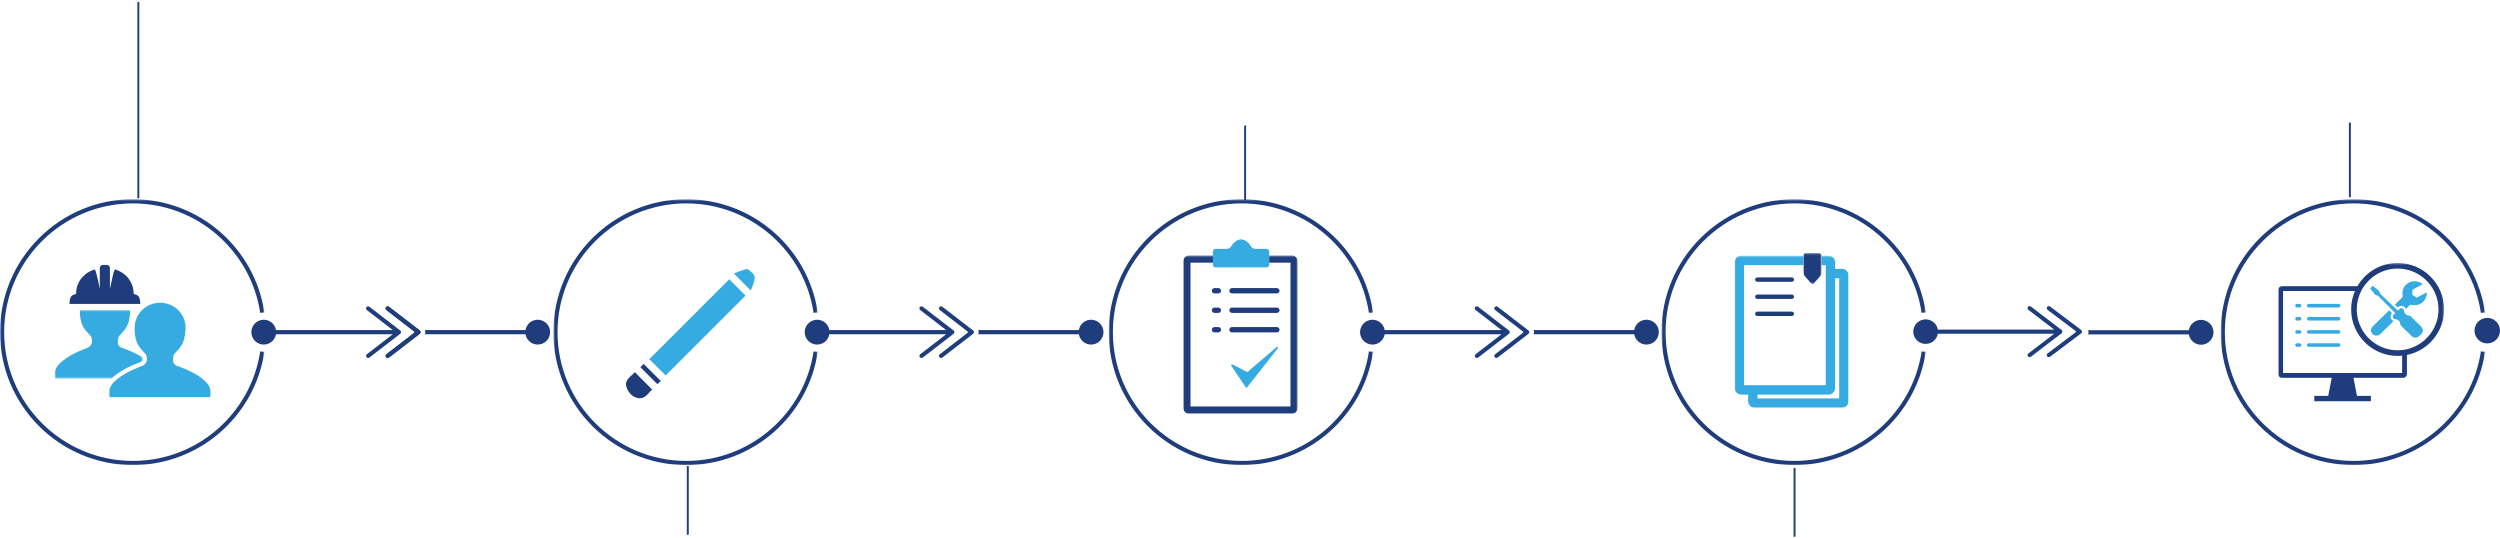 <?xml version="1.0" encoding="UTF-8"?>
<svg width="1274px" height="274px" viewBox="0 0 1274 274" version="1.1" xmlns="http://www.w3.org/2000/svg" xmlns:xlink="http://www.w3.org/1999/xlink">
    <!-- Generator: Sketch 51.2 (57519) - http://www.bohemiancoding.com/sketch -->
    <title>infographic</title>
    <desc>Created with Sketch.</desc>
    <defs>
        <polygon id="path-1" points="0 0.62 44.73 0.62 44.73 35.59 0 35.59"></polygon>
        <polygon id="path-3" points="0 0.664 135.48 0.664 135.48 135.404 0 135.404"></polygon>
        <polygon id="path-5" points="0 0.664 135.48 0.664 135.48 135.404 0 135.404"></polygon>
        <polygon id="path-7" points="0 0.664 135.48 0.664 135.48 135.404 0 135.404"></polygon>
        <polygon id="path-9" points="0 0.664 135.48 0.664 135.48 135.404 0 135.404"></polygon>
        <polygon id="path-11" points="0 0.664 135.48 0.664 135.48 135.404 0 135.404"></polygon>
        <polygon id="path-13" points="0 0.42 84.52 0.42 84.52 71 0 71"></polygon>
        <polygon id="path-15" points="0.963 0.045 11.766 0.045 11.766 11.065 0.963 11.065"></polygon>
        <polygon id="path-17" points="0 0.5 58.03 0.5 58.03 78 0 78"></polygon>
        <polygon id="path-19" points="0.01 0.2 9.28 0.2 9.28 15.862 0.01 15.862"></polygon>
        <polygon id="path-21" points="0 0.34 58.31 0.34 58.31 81 0 81"></polygon>
    </defs>
    <g id="Page-1" stroke="none" stroke-width="1" fill="none" fill-rule="evenodd">
        <g id="Support-" transform="translate(-91, -1662)">
            <g id="infographic" transform="translate(90, 1663)">
                <g id="Group" transform="translate(0, 100)">
                    <g id="Page-1" transform="translate(29, 34)">
                        <path d="M78.677,62.08 C78.077,60.86 77.197,59.86 76.217,58.95 C74.587,57.45 72.737,56.26 70.807,55.19 C67.977,53.64 65.007,52.41 61.957,51.37 C61.697,51.28 61.447,51.13 61.237,50.96 C60.437,50.31 60.177,49.41 60.147,48.42 C60.117,47.56 60.317,46.74 60.527,45.91 C60.607,45.62 60.767,45.43 60.957,45.22 C61.587,44.56 62.217,43.9 62.817,43.22 C64.257,41.59 65.317,39.76 65.857,37.65 C66.217,36.28 66.387,34.89 66.457,33.49 C66.527,32.97 66.557,32.45 66.557,31.91 C66.557,24.94 60.757,19.28 53.597,19.28 C46.447,19.28 40.647,24.94 40.647,31.91 L40.647,31.94 L40.587,31.94 C40.577,32.02 40.577,32.06 40.577,32.11 C40.577,33.58 40.667,35.03 40.917,36.48 C41.307,38.69 42.117,40.73 43.547,42.47 C44.407,43.52 45.367,44.48 46.277,45.49 C46.357,45.58 46.447,45.68 46.487,45.8 C46.777,46.58 46.927,47.38 46.887,48.22 C46.877,48.39 46.857,48.56 46.827,48.72 C46.577,49.91 45.717,50.96 44.597,51.41 C43.087,52.01 41.567,52.59 40.087,53.26 C37.247,54.54 34.517,56.02 32.067,57.93 C31.947,58.02 31.827,58.11 31.707,58.21 C30.547,59.15 29.477,60.18 28.677,61.46 C28.147,62.31 27.767,63.22 27.747,64.24 C27.737,64.99 27.747,65.74 27.757,66.48 C27.757,66.78 27.807,67.06 27.867,67.34 L79.097,67.34 C79.127,67.17 79.177,67 79.197,66.82 C79.257,66.05 79.217,65.27 79.237,64.49 C79.247,63.64 79.037,62.84 78.677,62.08" id="Fill-1" fill="#35ABE1"></path>
                        <g id="Group-5" transform="translate(0, 22.34)">
                            <mask id="mask-2" fill="white">
                                <use xlink:href="#path-1"></use>
                            </mask>
                            <g id="Clip-4"></g>
                            <path d="M30.348,34.19 C32.767,32.23 35.578,30.57 39.197,28.94 C40.538,28.34 41.907,27.8 43.237,27.28 L43.797,27.06 C44.297,26.86 44.697,26.3 44.727,25.78 C44.737,25.47 44.718,25.16 44.638,24.83 C43.968,24.39 43.267,23.98 42.557,23.59 C39.758,22.05 36.828,20.84 33.807,19.81 C33.557,19.73 33.307,19.58 33.097,19.41 C32.307,18.77 32.047,17.88 32.017,16.9 C31.988,16.05 32.188,15.24 32.398,14.42 C32.468,14.13 32.627,13.94 32.818,13.74 C33.438,13.08 34.068,12.43 34.657,11.76 C36.078,10.15 37.127,8.34 37.667,6.25 C37.697,6.12 37.737,5.98 37.767,5.85 C38.127,4.31 38.267,2.73 38.288,1.15 L38.288,0.62 L12.688,0.62 C12.688,0.69 12.678,0.74 12.678,0.78 C12.678,2.23 12.768,3.67 13.018,5.1 C13.398,7.28 14.197,9.3 15.617,11.02 C16.468,12.05 17.407,13.01 18.308,14 C18.398,14.1 18.477,14.2 18.527,14.31 C18.808,15.08 18.957,15.87 18.918,16.7 C18.848,18.07 17.918,19.35 16.648,19.85 C15.158,20.44 13.658,21.02 12.197,21.68 C9.258,23 6.438,24.54 3.917,26.58 C2.768,27.5 1.718,28.52 0.927,29.78 C0.398,30.62 0.018,31.52 0.007,32.54 C-0.003,33.27 -0.003,34.01 0.007,34.75 C0.018,35.04 0.058,35.32 0.117,35.59 L28.767,35.59 C29.238,35.13 29.758,34.66 30.348,34.19" id="Fill-3" fill="#35ABE1" mask="url(#mask-2)"></path>
                        </g>
                        <path d="M28.017,1.79 C28.017,1.67 28.017,1.55 28.008,1.43 C27.948,0.66 27.267,0.02 26.488,0.01 C25.788,0 25.087,0.01 24.398,0 C23.938,0 23.578,0.2 23.277,0.52 C22.957,0.87 22.848,1.29 22.848,1.76 C22.858,5.07 22.848,8.37 22.848,11.68 L22.848,12.04 C22.808,11.95 22.788,11.92 22.788,11.89 C22.558,10.76 22.367,9.61 22.108,8.48 C21.727,6.83 21.308,5.19 20.878,3.56 C20.788,3.2 20.598,2.86 20.438,2.52 C20.358,2.34 20.227,2.3 20.017,2.37 C18.288,2.93 16.718,3.77 15.328,4.94 C13.648,6.34 12.398,8.05 11.607,10.09 C11.078,11.44 10.807,12.84 10.807,14.3 C10.807,14.59 10.697,14.81 10.398,14.91 C10.197,14.98 9.998,15.05 9.797,15.1 C8.818,15.35 8.178,15.96 7.838,16.9 C7.497,17.83 7.407,18.81 7.407,19.79 C7.407,19.83 7.428,19.86 7.438,19.89 L43.477,19.89 C43.447,18.73 43.398,17.59 42.888,16.53 C42.557,15.83 42.028,15.37 41.278,15.15 C41.057,15.09 40.837,15.03 40.627,14.96 C40.188,14.83 40.078,14.68 40.078,14.24 C40.057,12.58 39.727,10.99 39.028,9.5 C37.358,5.89 34.547,3.58 30.808,2.35 C30.648,2.3 30.547,2.34 30.468,2.47 C30.407,2.55 30.348,2.64 30.317,2.73 C30.098,3.37 29.817,3.99 29.668,4.64 C29.157,6.87 28.688,9.11 28.198,11.34 C28.148,11.56 28.108,11.78 28.058,12 C28.047,11.99 28.038,11.99 28.017,11.99 L28.017,11.73 L28.017,1.79 Z" id="Fill-6" fill="#1F3D7C"></path>
                    </g>
                    <g id="Page-1" transform="translate(141, 68) rotate(-90) translate(-141, -68) translate(73, -73)">
                        <g id="Group-3" transform="translate(0, 0.336)">
                            <mask id="mask-4" fill="white">
                                <use xlink:href="#path-3"></use>
                            </mask>
                            <g id="Clip-2"></g>
                            <path d="M57.77,135.404 C57.76,135.304 57.76,135.194 57.76,135.084 C57.76,134.464 57.82,133.854 57.93,133.274 C26.39,128.534 2.12,101.254 2.12,68.404 C2.12,32.224 31.56,2.784 67.74,2.784 C103.92,2.784 133.35,32.224 133.35,68.404 C133.35,101.254 109.09,128.534 77.55,133.274 C77.66,133.854 77.72,134.464 77.72,135.084 C77.72,135.194 77.72,135.304 77.71,135.404 C110.35,130.574 135.48,102.364 135.48,68.404 C135.48,31.054 105.09,0.664 67.74,0.664 C30.38,0.664 0,31.054 0,68.404 C0,102.364 25.12,130.574 57.77,135.404" id="Fill-1" fill="#1F3D7C" mask="url(#mask-4)"></path>
                        </g>
                        <path d="M78.99,197.906 L69.561,210.156 L68.8,211.136 L67.981,212.196 C67.9,212.216 67.82,212.226 67.74,212.226 C67.65,212.226 67.561,212.216 67.481,212.196 L66.671,211.146 L65.91,210.166 L56.48,197.916 C56.12,197.446 55.461,197.366 54.99,197.726 C54.531,198.076 54.441,198.746 54.8,199.216 L66.57,214.506 L66.671,214.626 L66.891,214.916 C67.091,215.176 67.4,215.326 67.731,215.326 C68.061,215.326 68.38,215.176 68.581,214.916 L68.8,214.626 L68.9,214.506 L80.68,199.206 C81.031,198.746 80.951,198.076 80.481,197.716 C80.02,197.356 79.35,197.446 78.99,197.906" id="Fill-4" fill="#1F3D7C"></path>
                        <path d="M78.99,197.906 L69.561,210.156 L68.8,211.136 L67.981,212.196 C67.9,212.216 67.82,212.226 67.74,212.226 C67.65,212.226 67.561,212.216 67.481,212.196 L66.671,211.146 L65.91,210.166 L56.48,197.916 C56.12,197.446 55.461,197.366 54.99,197.726 C54.531,198.076 54.441,198.746 54.8,199.216 L66.57,214.506 L66.671,214.626 L66.891,214.916 C67.091,215.176 67.4,215.326 67.731,215.326 C68.061,215.326 68.38,215.176 68.581,214.916 L68.8,214.626 L68.9,214.506 L80.68,199.206 C81.031,198.746 80.951,198.076 80.481,197.716 C80.02,197.356 79.35,197.446 78.99,197.906" id="Fill-4" fill="#1F3D7C"></path>
                        <path d="M68.8,268.796 L68.8,265.096 L68.8,217.426 C68.501,217.646 68.141,217.766 67.74,217.766 C67.341,217.766 66.971,217.636 66.671,217.426 L66.671,265.096 L66.671,268.796 C63.931,269.246 61.791,271.476 61.461,274.246 C61.431,274.496 61.41,274.756 61.41,275.016 C61.41,275.476 61.461,275.926 61.56,276.366 C62.17,279.206 64.701,281.336 67.74,281.336 C70.77,281.336 73.3,279.206 73.91,276.366 C74.01,275.926 74.061,275.476 74.061,275.016 C74.061,274.756 74.04,274.496 74.01,274.246 C73.68,271.476 71.54,269.246 68.8,268.796" id="Fill-6" fill="#1F3D7C"></path>
                        <path d="M66.13,203.966 L66.671,204.666 L66.891,204.956 C66.91,204.986 66.93,205.006 66.96,205.026 C67.15,205.246 67.43,205.366 67.731,205.366 C68.031,205.366 68.32,205.246 68.52,205.016 C68.54,205.006 68.561,204.976 68.581,204.956 L68.8,204.666 L69.35,203.956 L80.68,189.246 C81.031,188.786 80.951,188.116 80.481,187.756 C80.02,187.396 79.35,187.486 78.99,187.946 L68.8,201.176 L68.8,145.336 L68.8,141.636 C71.54,141.186 73.68,138.966 74.01,136.186 C74.04,135.936 74.061,135.676 74.061,135.416 C74.061,134.946 74.01,134.496 73.91,134.056 C73.29,131.216 70.76,129.086 67.74,129.086 C64.71,129.086 62.181,131.216 61.56,134.056 C61.461,134.496 61.41,134.946 61.41,135.416 C61.41,135.676 61.431,135.936 61.461,136.186 C61.791,138.966 63.931,141.186 66.671,141.636 L66.671,145.336 L66.671,201.186 L56.48,187.956 C56.12,187.486 55.461,187.406 54.99,187.766 C54.531,188.116 54.441,188.786 54.8,189.256 L66.13,203.966 Z" id="Fill-8" fill="#1F3D7C"></path>
                    </g>
                </g>
                <g id="Group-Copy-2" transform="translate(565, 100)">
                    <g id="Page-1" transform="translate(141, 68) rotate(-90) translate(-141, -68) translate(73, -73)">
                        <g id="Group-3" transform="translate(0, 0.336)">
                            <mask id="mask-6" fill="white">
                                <use xlink:href="#path-5"></use>
                            </mask>
                            <g id="Clip-2"></g>
                            <path d="M57.77,135.404 C57.76,135.304 57.76,135.194 57.76,135.084 C57.76,134.464 57.82,133.854 57.93,133.274 C26.39,128.534 2.12,101.254 2.12,68.404 C2.12,32.224 31.56,2.784 67.74,2.784 C103.92,2.784 133.35,32.224 133.35,68.404 C133.35,101.254 109.09,128.534 77.55,133.274 C77.66,133.854 77.72,134.464 77.72,135.084 C77.72,135.194 77.72,135.304 77.71,135.404 C110.35,130.574 135.48,102.364 135.48,68.404 C135.48,31.054 105.09,0.664 67.74,0.664 C30.38,0.664 0,31.054 0,68.404 C0,102.364 25.12,130.574 57.77,135.404" id="Fill-1" fill="#1F3D7C" mask="url(#mask-6)"></path>
                        </g>
                        <path d="M78.99,197.906 L69.561,210.156 L68.8,211.136 L67.981,212.196 C67.9,212.216 67.82,212.226 67.74,212.226 C67.65,212.226 67.561,212.216 67.481,212.196 L66.671,211.146 L65.91,210.166 L56.48,197.916 C56.12,197.446 55.461,197.366 54.99,197.726 C54.531,198.076 54.441,198.746 54.8,199.216 L66.57,214.506 L66.671,214.626 L66.891,214.916 C67.091,215.176 67.4,215.326 67.731,215.326 C68.061,215.326 68.38,215.176 68.581,214.916 L68.8,214.626 L68.9,214.506 L80.68,199.206 C81.031,198.746 80.951,198.076 80.481,197.716 C80.02,197.356 79.35,197.446 78.99,197.906" id="Fill-4" fill="#1F3D7C"></path>
                        <path d="M68.8,268.796 L68.8,265.096 L68.8,217.426 C68.501,217.646 68.141,217.766 67.74,217.766 C67.341,217.766 66.971,217.636 66.671,217.426 L66.671,265.096 L66.671,268.796 C63.931,269.246 61.791,271.476 61.461,274.246 C61.431,274.496 61.41,274.756 61.41,275.016 C61.41,275.476 61.461,275.926 61.56,276.366 C62.17,279.206 64.701,281.336 67.74,281.336 C70.77,281.336 73.3,279.206 73.91,276.366 C74.01,275.926 74.061,275.476 74.061,275.016 C74.061,274.756 74.04,274.496 74.01,274.246 C73.68,271.476 71.54,269.246 68.8,268.796" id="Fill-6" fill="#1F3D7C"></path>
                        <path d="M66.13,203.966 L66.671,204.666 L66.891,204.956 C66.91,204.986 66.93,205.006 66.96,205.026 C67.15,205.246 67.43,205.366 67.731,205.366 C68.031,205.366 68.32,205.246 68.52,205.016 C68.54,205.006 68.561,204.976 68.581,204.956 L68.8,204.666 L69.35,203.956 L80.68,189.246 C81.031,188.786 80.951,188.116 80.481,187.756 C80.02,187.396 79.35,187.486 78.99,187.946 L68.8,201.176 L68.8,145.336 L68.8,141.636 C71.54,141.186 73.68,138.966 74.01,136.186 C74.04,135.936 74.061,135.676 74.061,135.416 C74.061,134.946 74.01,134.496 73.91,134.056 C73.29,131.216 70.76,129.086 67.74,129.086 C64.71,129.086 62.181,131.216 61.56,134.056 C61.461,134.496 61.41,134.946 61.41,135.416 C61.41,135.676 61.431,135.936 61.461,136.186 C61.791,138.966 63.931,141.186 66.671,141.636 L66.671,145.336 L66.671,201.186 L56.48,187.956 C56.12,187.486 55.461,187.406 54.99,187.766 C54.531,188.116 54.441,188.786 54.8,189.256 L66.13,203.966 Z" id="Fill-8" fill="#1F3D7C"></path>
                    </g>
                </g>
                <g id="Group-Copy" transform="translate(282, 100)">
                    <g id="Page-1" transform="translate(141, 68) rotate(-90) translate(-141, -68) translate(73, -73)">
                        <g id="Group-3" transform="translate(0, 0.336)">
                            <mask id="mask-8" fill="white">
                                <use xlink:href="#path-7"></use>
                            </mask>
                            <g id="Clip-2"></g>
                            <path d="M57.77,135.404 C57.76,135.304 57.76,135.194 57.76,135.084 C57.76,134.464 57.82,133.854 57.93,133.274 C26.39,128.534 2.12,101.254 2.12,68.404 C2.12,32.224 31.56,2.784 67.74,2.784 C103.92,2.784 133.35,32.224 133.35,68.404 C133.35,101.254 109.09,128.534 77.55,133.274 C77.66,133.854 77.72,134.464 77.72,135.084 C77.72,135.194 77.72,135.304 77.71,135.404 C110.35,130.574 135.48,102.364 135.48,68.404 C135.48,31.054 105.09,0.664 67.74,0.664 C30.38,0.664 0,31.054 0,68.404 C0,102.364 25.12,130.574 57.77,135.404" id="Fill-1" fill="#1F3D7C" mask="url(#mask-8)"></path>
                        </g>
                        <path d="M78.99,197.906 L69.561,210.156 L68.8,211.136 L67.981,212.196 C67.9,212.216 67.82,212.226 67.74,212.226 C67.65,212.226 67.561,212.216 67.481,212.196 L66.671,211.146 L65.91,210.166 L56.48,197.916 C56.12,197.446 55.461,197.366 54.99,197.726 C54.531,198.076 54.441,198.746 54.8,199.216 L66.57,214.506 L66.671,214.626 L66.891,214.916 C67.091,215.176 67.4,215.326 67.731,215.326 C68.061,215.326 68.38,215.176 68.581,214.916 L68.8,214.626 L68.9,214.506 L80.68,199.206 C81.031,198.746 80.951,198.076 80.481,197.716 C80.02,197.356 79.35,197.446 78.99,197.906" id="Fill-4" fill="#1F3D7C"></path>
                        <path d="M68.8,268.796 L68.8,265.096 L68.8,217.426 C68.501,217.646 68.141,217.766 67.74,217.766 C67.341,217.766 66.971,217.636 66.671,217.426 L66.671,265.096 L66.671,268.796 C63.931,269.246 61.791,271.476 61.461,274.246 C61.431,274.496 61.41,274.756 61.41,275.016 C61.41,275.476 61.461,275.926 61.56,276.366 C62.17,279.206 64.701,281.336 67.74,281.336 C70.77,281.336 73.3,279.206 73.91,276.366 C74.01,275.926 74.061,275.476 74.061,275.016 C74.061,274.756 74.04,274.496 74.01,274.246 C73.68,271.476 71.54,269.246 68.8,268.796" id="Fill-6" fill="#1F3D7C"></path>
                        <path d="M66.13,203.966 L66.671,204.666 L66.891,204.956 C66.91,204.986 66.93,205.006 66.96,205.026 C67.15,205.246 67.43,205.366 67.731,205.366 C68.031,205.366 68.32,205.246 68.52,205.016 C68.54,205.006 68.561,204.976 68.581,204.956 L68.8,204.666 L69.35,203.956 L80.68,189.246 C81.031,188.786 80.951,188.116 80.481,187.756 C80.02,187.396 79.35,187.486 78.99,187.946 L68.8,201.176 L68.8,145.336 L68.8,141.636 C71.54,141.186 73.68,138.966 74.01,136.186 C74.04,135.936 74.061,135.676 74.061,135.416 C74.061,134.946 74.01,134.496 73.91,134.056 C73.29,131.216 70.76,129.086 67.74,129.086 C64.71,129.086 62.181,131.216 61.56,134.056 C61.461,134.496 61.41,134.946 61.41,135.416 C61.41,135.676 61.431,135.936 61.461,136.186 C61.791,138.966 63.931,141.186 66.671,141.636 L66.671,145.336 L66.671,201.186 L56.48,187.956 C56.12,187.486 55.461,187.406 54.99,187.766 C54.531,188.116 54.441,188.786 54.8,189.256 L66.13,203.966 Z" id="Fill-8" fill="#1F3D7C"></path>
                    </g>
                </g>
                <g id="Group-3" transform="translate(915, 168) rotate(-90) translate(-915, -168) translate(847, 100)">
                    <mask id="mask-10" fill="white">
                        <use xlink:href="#path-9"></use>
                    </mask>
                    <g id="Clip-2"></g>
                    <path d="M57.77,135.404 C57.76,135.304 57.76,135.194 57.76,135.084 C57.76,134.464 57.82,133.854 57.93,133.274 C26.39,128.534 2.12,101.254 2.12,68.404 C2.12,32.224 31.56,2.784 67.74,2.784 C103.92,2.784 133.35,32.224 133.35,68.404 C133.35,101.254 109.09,128.534 77.55,133.274 C77.66,133.854 77.72,134.464 77.72,135.084 C77.72,135.194 77.72,135.304 77.71,135.404 C110.35,130.574 135.48,102.364 135.48,68.404 C135.48,31.054 105.09,0.664 67.74,0.664 C30.38,0.664 0,31.054 0,68.404 C0,102.364 25.12,130.574 57.77,135.404" id="Fill-1" fill="#1F3D7C" mask="url(#mask-10)"></path>
                </g>
                <g id="Group-3-Copy" transform="translate(1200, 168) rotate(-90) translate(-1200, -168) translate(1132, 100)">
                    <mask id="mask-12" fill="white">
                        <use xlink:href="#path-11"></use>
                    </mask>
                    <g id="Clip-2"></g>
                    <path d="M57.77,135.404 C57.76,135.304 57.76,135.194 57.76,135.084 C57.76,134.464 57.82,133.854 57.93,133.274 C26.39,128.534 2.12,101.254 2.12,68.404 C2.12,32.224 31.56,2.784 67.74,2.784 C103.92,2.784 133.35,32.224 133.35,68.404 C133.35,101.254 109.09,128.534 77.55,133.274 C77.66,133.854 77.72,134.464 77.72,135.084 C77.72,135.194 77.72,135.304 77.71,135.404 C110.35,130.574 135.48,102.364 135.48,68.404 C135.48,31.054 105.09,0.664 67.74,0.664 C30.38,0.664 0,31.054 0,68.404 C0,102.364 25.12,130.574 57.77,135.404" id="Fill-1" fill="#1F3D7C" mask="url(#mask-12)"></path>
                </g>
                <g id="Page-1" transform="translate(1162, 132)">
                    <path d="M67.59,28.3 C67.28,27.99 66.93,27.83 66.5,27.79 C66.17,27.76 65.86,27.68 65.57,27.55 C65.04,27.29 64.61,26.88 64.35,26.35 C64.19,26.04 64.1,25.69 64.07,25.32 C64.03,24.75 63.64,24.28 63.12,24.13 C63,24.09 62.87,24.07 62.73,24.07 C62.33,24.07 62.01,24.22 61.73,24.49 C61.47,24.75 61.2,25.01 60.93,25.27 C60.89,25.24 60.86,25.21 60.83,25.18 C59.59,23.99 58.35,22.8 57.11,21.62 C55.46,20.04 53.82,18.47 52.17,16.89 C51.94,16.67 51.78,16.43 51.74,16.1 C51.7,15.8 51.6,15.54 51.41,15.31 C51.33,15.19 51.22,15.08 51.09,14.98 C50.71,14.69 50.34,14.39 49.97,14.09 C49.7,13.87 49.42,13.66 49.15,13.44 C48.91,13.25 48.66,13.08 48.41,12.91 C48.38,12.89 48.35,12.87 48.32,12.86 C48.18,12.8 48.04,12.78 47.92,12.86 C47.89,12.87 47.86,12.89 47.84,12.91 C47.52,13.21 47.23,13.54 46.93,13.86 L46.93,14.09 C47.01,14.21 47.08,14.35 47.17,14.46 C47.4,14.74 47.63,15.03 47.86,15.31 C48.27,15.82 48.69,16.33 49.1,16.85 C49.41,17.25 49.8,17.47 50.29,17.53 C50.6,17.57 50.85,17.72 51.06,17.94 C51.12,18.01 51.19,18.07 51.25,18.14 C54.01,20.91 56.76,23.68 59.51,26.46 L59.59,26.54 C59.3,26.83 59.03,27.11 58.76,27.41 C58.51,27.68 58.37,27.98 58.37,28.31 C58.37,28.46 58.41,28.62 58.47,28.79 C58.68,29.31 59.08,29.6 59.64,29.64 C61.04,29.74 62.05,30.71 62.19,32.12 C62.22,32.48 62.36,32.78 62.62,33.03 C62.79,33.19 62.95,33.36 63.12,33.52 C63.53,33.92 63.94,34.33 64.35,34.73 C64.76,35.13 65.16,35.53 65.57,35.93 C66.37,36.71 67.16,37.5 67.96,38.28 C68.3,38.61 68.69,38.84 69.14,38.96 C69.3,39 69.46,39.03 69.61,39.06 L70.14,39.06 C70.17,39.05 70.21,39.04 70.24,39.04 C70.81,38.96 71.31,38.73 71.73,38.34 C72.13,37.96 72.52,37.57 72.91,37.18 C73.33,36.74 73.58,36.22 73.63,35.61 C73.71,34.73 73.4,34 72.77,33.39 C71.03,31.7 69.31,30 67.59,28.3" id="Fill-1" fill="#35ABE1"></path>
                    <path d="M75.54,16.03 C74.75,16.46 73.95,16.89 73.16,17.32 C72.35,17.75 71.54,18.19 70.73,18.62 C70.65,18.67 70.59,18.67 70.51,18.62 C69.81,18.2 69.12,17.79 68.42,17.38 C68.34,17.33 68.32,17.28 68.32,17.19 C68.34,16.4 68.36,15.61 68.37,14.81 C68.37,14.71 68.41,14.65 68.5,14.6 C70.15,13.72 71.8,12.83 73.44,11.94 C73.49,11.91 73.54,11.88 73.6,11.85 C72.96,11.29 72.25,10.89 71.47,10.63 C70.98,10.47 70.49,10.37 69.98,10.33 C69.93,10.33 69.89,10.32 69.85,10.31 L69.12,10.31 C69.07,10.32 69.02,10.33 68.97,10.33 C67.31,10.48 65.9,11.16 64.8,12.41 C64.64,12.59 64.49,12.78 64.35,12.98 C64.1,13.33 63.89,13.7 63.74,14.09 C63.3,15.1 63.18,16.21 63.36,17.39 C63.43,17.84 63.36,18.23 63.12,18.58 C63.05,18.68 62.97,18.77 62.88,18.86 C61.77,19.94 60.67,21.03 59.57,22.12 C59.53,22.16 59.5,22.2 59.45,22.24 C59.95,22.71 60.43,23.18 60.92,23.65 C61.56,23.06 62.29,22.82 63.12,22.95 C63.15,22.95 63.17,22.96 63.2,22.96 C63.65,23.04 64.03,23.21 64.35,23.48 C64.64,23.73 64.89,24.05 65.08,24.45 C65.14,24.38 65.17,24.32 65.22,24.28 C65.34,24.16 65.45,24.05 65.57,23.94 C65.96,23.54 66.37,23.15 66.77,22.76 C67.16,22.37 67.63,22.24 68.17,22.36 C69.09,22.58 70.01,22.61 70.93,22.36 C73.36,21.69 74.93,20.16 75.54,17.69 C75.62,17.39 75.64,17.09 75.69,16.79 L75.69,16.03 C75.64,15.92 75.58,16.01 75.54,16.03" id="Fill-3" fill="#35ABE1"></path>
                    <path d="M57.26,28.78 C57.23,28.61 57.21,28.44 57.21,28.27 C57.21,27.63 57.47,27.05 57.95,26.55 C57.47,26.08 56.99,25.61 56.51,25.13 C56.48,25.16 56.44,25.19 56.4,25.23 C55.94,25.69 55.47,26.14 55.01,26.6 C52.71,28.86 50.41,31.11 48.11,33.37 C47.05,34.41 47.01,35.96 47.84,37 C48.07,37.28 48.37,37.53 48.73,37.72 C49.82,38.3 51.13,38.1 52.03,37.21 C54.14,35.15 56.24,33.08 58.34,31.01 C58.48,30.89 58.61,30.76 58.75,30.61 C57.95,30.22 57.42,29.64 57.26,28.78" id="Fill-5" fill="#35ABE1"></path>
                    <path d="M30.73,21.86 L15.5,21.86 C15,21.86 14.6,22.26 14.6,22.76 C14.6,23.26 15,23.67 15.5,23.67 L30.73,23.67 C31.23,23.67 31.64,23.26 31.64,22.76 C31.64,22.26 31.23,21.86 30.73,21.86" id="Fill-7" fill="#35ABE1"></path>
                    <path d="M30.73,28.55 L15.5,28.55 C15,28.55 14.6,28.95 14.6,29.45 C14.6,29.95 15,30.36 15.5,30.36 L30.73,30.36 C31.23,30.36 31.64,29.95 31.64,29.45 C31.64,28.95 31.23,28.55 30.73,28.55" id="Fill-9" fill="#35ABE1"></path>
                    <path d="M30.73,35.24 L15.5,35.24 C15,35.24 14.6,35.64 14.6,36.14 C14.6,36.65 15,37.05 15.5,37.05 L30.73,37.05 C31.23,37.05 31.64,36.65 31.64,36.14 C31.64,35.64 31.23,35.24 30.73,35.24" id="Fill-11" fill="#35ABE1"></path>
                    <path d="M30.73,41.93 L15.5,41.93 C15,41.93 14.6,42.33 14.6,42.83 C14.6,43.34 15,43.74 15.5,43.74 L30.73,43.74 C31.23,43.74 31.64,43.34 31.64,42.83 C31.64,42.33 31.23,41.93 30.73,41.93" id="Fill-13" fill="#35ABE1"></path>
                    <path d="M10.87,21.86 L9.57,21.86 C9.06,21.86 8.66,22.26 8.66,22.76 C8.66,23.26 9.06,23.67 9.57,23.67 L10.87,23.67 C11.38,23.67 11.78,23.26 11.78,22.76 C11.78,22.26 11.38,21.86 10.87,21.86" id="Fill-15" fill="#35ABE1"></path>
                    <path d="M10.87,28.55 L9.57,28.55 C9.06,28.55 8.66,28.95 8.66,29.45 C8.66,29.95 9.06,30.36 9.57,30.36 L10.87,30.36 C11.38,30.36 11.78,29.95 11.78,29.45 C11.78,28.95 11.38,28.55 10.87,28.55" id="Fill-17" fill="#35ABE1"></path>
                    <path d="M10.87,35.24 L9.57,35.24 C9.06,35.24 8.66,35.64 8.66,36.14 C8.66,36.65 9.06,37.05 9.57,37.05 L10.87,37.05 C11.38,37.05 11.78,36.65 11.78,36.14 C11.78,35.64 11.38,35.24 10.87,35.24" id="Fill-19" fill="#35ABE1"></path>
                    <path d="M10.87,41.93 L9.57,41.93 C9.06,41.93 8.66,42.33 8.66,42.83 C8.66,43.34 9.06,43.74 9.57,43.74 L10.87,43.74 C11.38,43.74 11.78,43.34 11.78,42.83 C11.78,42.33 11.38,41.93 10.87,41.93" id="Fill-21" fill="#35ABE1"></path>
                    <g id="Group-25" transform="translate(0, 0.58)">
                        <mask id="mask-14" fill="white">
                            <use xlink:href="#path-13"></use>
                        </mask>
                        <g id="Clip-24"></g>
                        <path d="M42.91,13.51 C42.94,13.47 42.96,13.42 42.99,13.38 C43.1,13.2 43.22,13.01 43.34,12.83 C43.46,12.64 43.58,12.46 43.7,12.28 C43.92,11.96 44.16,11.64 44.4,11.33 C45.27,10.21 46.26,9.18 47.34,8.26 C47.74,7.91 48.16,7.59 48.59,7.27 C52.03,4.76 56.26,3.28 60.83,3.28 C66.93,3.28 72.43,5.92 76.24,10.11 C79.61,13.81 81.66,18.72 81.66,24.11 C81.66,33.96 74.78,42.24 65.57,44.38 C65.17,44.48 64.76,44.56 64.35,44.63 C63.94,44.7 63.53,44.76 63.12,44.8 C62.37,44.89 61.6,44.93 60.83,44.93 C54.73,44.93 49.24,42.29 45.43,38.1 C42.06,34.4 40.01,29.49 40.01,24.11 C40.01,20.74 40.82,17.55 42.25,14.73 C42.45,14.32 42.68,13.91 42.91,13.51 Z M2.45,14.73 L39.08,14.73 C37.84,17.6 37.15,20.77 37.15,24.11 C37.15,37.17 47.77,47.79 60.83,47.79 C61.6,47.79 62.37,47.75 63.12,47.68 L63.12,56.5 L2.45,56.5 L2.45,14.73 Z M65.57,57.08 L65.57,47.32 C76.37,45.11 84.52,35.55 84.52,24.11 C84.52,11.04 73.9,0.42 60.83,0.42 C55.08,0.42 49.79,2.48 45.68,5.91 C44.3,7.06 43.06,8.37 41.97,9.8 C41.37,10.59 40.82,11.42 40.32,12.28 L1.86,12.28 C0.84,12.28 -0,13.12 -0,14.15 L-0,57.08 C-0,58.11 0.84,58.95 1.86,58.95 L27.28,58.95 C27.24,59.04 27.21,59.13 27.19,59.23 L25.46,68.16 L18.37,68.16 L18.37,71 L47.2,71 L47.2,68.16 L40.11,68.16 L38.38,59.23 C38.36,59.13 38.33,59.04 38.29,58.95 L63.71,58.95 C64.74,58.95 65.57,58.11 65.57,57.08 Z" id="Fill-23" fill="#1F3D7C" mask="url(#mask-14)"></path>
                    </g>
                </g>
                <path d="M1064.117,159.415 L1054.8,171.781 L1054.05,172.77 L1053.24,173.84 C1053.161,173.861 1053.081,173.871 1053.002,173.871 C1052.914,173.871 1052.825,173.861 1052.746,173.84 L1051.945,172.78 L1051.195,171.791 L1041.878,159.425 C1041.523,158.951 1040.871,158.87 1040.406,159.234 C1039.952,159.587 1039.863,160.263 1040.219,160.738 L1051.847,176.172 L1051.945,176.293 L1052.163,176.586 C1052.36,176.849 1052.667,177 1052.993,177 C1053.319,177 1053.635,176.849 1053.832,176.586 L1054.05,176.293 L1054.148,176.172 L1065.786,160.728 C1066.132,160.263 1066.053,159.587 1065.589,159.224 C1065.134,158.86 1064.472,158.951 1064.117,159.415" id="Fill-4" fill="#1F3D7C" transform="translate(1053, 168) rotate(-90) translate(-1053, -168) "></path>
                <path d="M1162.729,252.442 L1162.729,248.737 L1162.729,201 C1162.429,201.22 1162.068,201.34 1161.667,201.34 C1161.266,201.34 1160.895,201.21 1160.595,201 L1160.595,248.737 L1160.595,252.442 C1157.849,252.893 1155.705,255.126 1155.374,257.9 C1155.344,258.15 1155.324,258.411 1155.324,258.671 C1155.324,259.132 1155.374,259.582 1155.474,260.023 C1156.086,262.867 1158.621,265 1161.667,265 C1164.703,265 1167.238,262.867 1167.85,260.023 C1167.95,259.582 1168,259.132 1168,258.671 C1168,258.411 1167.98,258.15 1167.95,257.9 C1167.619,255.126 1165.475,252.893 1162.729,252.442 L1026,258.671" id="Fill-6" fill="#1F3D7C" transform="translate(1097, 233) rotate(-90) translate(-1097, -233) "></path>
                <path d="M1012.412,204.605 L1012.945,205.303 L1013.163,205.592 C1013.182,205.621 1013.202,205.641 1013.232,205.661 C1013.42,205.88 1013.696,206 1013.993,206 C1014.289,206 1014.575,205.88 1014.773,205.651 C1014.793,205.641 1014.813,205.611 1014.832,205.592 L1015.05,205.303 L1015.593,204.595 L1026.786,189.939 C1027.132,189.481 1027.053,188.813 1026.589,188.455 C1026.134,188.096 1025.472,188.186 1025.117,188.644 L1015.05,201.825 L1015.05,146.19 L1015.05,142.504 C1017.757,142.056 1019.871,139.844 1020.197,137.074 C1020.226,136.825 1020.246,136.566 1020.246,136.307 C1020.246,135.838 1020.197,135.39 1020.098,134.952 C1019.485,132.122 1016.986,130 1014.002,130 C1011.009,130 1008.51,132.122 1007.897,134.952 C1007.798,135.39 1007.749,135.838 1007.749,136.307 C1007.749,136.566 1007.769,136.825 1007.798,137.074 C1008.124,139.844 1010.238,142.056 1012.945,142.504 L1012.945,146.19 L1012.945,201.835 L1002.878,188.654 C1002.523,188.186 1001.871,188.106 1001.406,188.465 C1000.952,188.813 1000.863,189.481 1001.219,189.949 L1012.412,204.605 Z" id="Fill-8" fill="#1F3D7C" transform="translate(1014, 168) rotate(-90) translate(-1014, -168) "></path>
                <circle id="Oval-5" fill="#1F3D7C" cx="1268.5" cy="167.5" r="6.5"></circle>
                <g id="Page-1" transform="translate(320, 135)">
                    <g id="Group-3" transform="translate(54, 0.955)">
                        <mask id="mask-16" fill="white">
                            <use xlink:href="#path-15"></use>
                        </mask>
                        <g id="Clip-2"></g>
                        <path d="M10.603,8.525 C12.403,3.825 12.403,3.815 8.533,0.495 C8.203,0.215 7.583,-0.045 7.233,0.075 C5.103,0.795 3.003,1.635 0.963,2.405 C3.883,5.345 6.673,8.145 9.593,11.065 C9.933,10.205 10.283,9.365 10.603,8.525" id="Fill-1" fill="#35ABE1" mask="url(#mask-16)"></path>
                    </g>
                    <path d="M11.893,47.02 C14.573,49.7 17.433,52.57 20.193,55.34 C33.773,41.77 47.403,28.14 60.923,14.62 C58.143,11.84 55.243,8.94 52.623,6.32 C39.103,19.83 25.453,33.47 11.893,47.02" id="Fill-4" fill="#35ABE1"></path>
                    <path d="M17.753,58.18 C14.723,55.15 11.843,52.28 9.013,49.46 C8.483,49.97 7.803,50.62 7.323,51.09 C10.243,54.01 13.123,56.9 15.973,59.75 C16.503,59.28 17.183,58.68 17.753,58.18" id="Fill-6" fill="#1F3D7C"></path>
                    <path d="M0.273,61.32 C1.203,64.09 3.243,66.4 6.303,66.89 C9.863,67.45 11.303,64.25 13.343,62.5 C10.343,59.5 7.503,56.65 4.513,53.65 C2.583,55.96 -1.017,57.49 0.273,61.32" id="Fill-8" fill="#1F3D7C"></path>
                </g>
                <g id="Page-1" transform="translate(885, 127)">
                    <g id="Group-3" transform="translate(0, 1.8)">
                        <mask id="mask-18" fill="white">
                            <use xlink:href="#path-17"></use>
                        </mask>
                        <g id="Clip-2"></g>
                        <path d="M11.63,71.29 L47.81,71.29 C49.66,71.29 51.18,69.78 51.18,67.92 L51.18,12 L53.25,12 L53.25,73.22 L11.63,73.22 L11.63,71.29 Z M6.85,71.29 L6.85,74.62 C6.85,76.48 8.37,78 10.23,78 L54.65,78 C56.51,78 58.03,76.48 58.03,74.62 L58.03,10.58 C58.03,8.73 56.51,7.21 54.65,7.21 L51.18,7.21 L51.18,3.88 C51.18,2.02 49.66,0.5 47.81,0.5 L44.28,0.5 L44.28,2.9 L44.28,5.3 L46.4,5.3 L46.4,5.9 L46.4,21.56 L46.4,66.51 L11.63,66.51 L6.85,66.51 L4.78,66.51 L4.78,5.3 L35.01,5.3 L35.01,2.9 L35.01,0.5 L3.38,0.5 C1.52,0.5 0,2.02 0,3.88 L0,67.92 C0,69.78 1.52,71.29 3.38,71.29 L6.85,71.29 Z" id="Fill-1" fill="#35ABE1" mask="url(#mask-18)"></path>
                    </g>
                    <g id="Group-6" transform="translate(35, 0.8)">
                        <mask id="mask-20" fill="white">
                            <use xlink:href="#path-19"></use>
                        </mask>
                        <g id="Clip-5"></g>
                        <path d="M5.42,15.51 L6.86,13.86 L8.45,12.06 L8.52,11.98 C8.95,11.49 9.28,10.58 9.28,9.95 L9.28,7.77 L9.28,6.9 L9.28,6.3 L9.28,3.9 L9.28,1.5 L9.28,1.36 C9.28,0.72 8.77,0.2 8.13,0.2 L7.81,0.2 L6.34,0.2 L2.95,0.2 L1.48,0.2 L1.16,0.2 C0.53,0.2 0.01,0.72 0.01,1.36 L0.01,1.5 L0.01,3.9 L0.01,6.3 L0.01,7.77 L0.01,8.21 L0.01,9.24 L0.01,9.95 C0.01,10.58 0.35,11.49 0.77,11.98 L1.67,13 L3.89,15.51 C4.3,15.98 4.99,15.98 5.42,15.51" id="Fill-4" fill="#1F3D7C" mask="url(#mask-20)"></path>
                    </g>
                    <path d="M11.53,33.04 L11.63,33.04 L29.1,33.04 C29.72,33.04 30.23,32.55 30.23,31.93 C30.23,31.31 29.72,30.8 29.1,30.8 L11.63,30.8 L11.53,30.8 C10.91,30.8 10.41,31.31 10.41,31.93 C10.41,32.55 10.91,33.04 11.53,33.04" id="Fill-7" fill="#1F3D7C"></path>
                    <path d="M11.53,24.33 L11.63,24.33 L29.1,24.33 C29.72,24.33 30.23,23.83 30.23,23.21 C30.23,22.59 29.72,22.09 29.1,22.09 L11.63,22.09 L11.53,22.09 C10.91,22.09 10.41,22.59 10.41,23.21 C10.41,23.83 10.91,24.33 11.53,24.33" id="Fill-9" fill="#1F3D7C"></path>
                    <path d="M10.41,14.5 C10.41,15.11 10.91,15.61 11.53,15.61 L11.63,15.61 L29.1,15.61 C29.72,15.61 30.23,15.11 30.23,14.5 C30.23,14.24 30.14,13.99 29.98,13.8 C29.78,13.54 29.46,13.37 29.1,13.37 L11.53,13.37 C10.91,13.37 10.41,13.88 10.41,14.5" id="Fill-11" fill="#1F3D7C"></path>
                </g>
                <g id="Page-1" transform="translate(604, 121)">
                    <path d="M36.58,4.81 C35.82,4.81 34.9,4.26 34.54,3.6 C34.54,3.6 32.57,0 29.45,0 C26.33,0 24.36,3.6 24.36,3.6 C23.99,4.26 23.07,4.81 22.31,4.81 L16.49,4.81 C15.73,4.81 15.11,5.43 15.11,6.19 L15.11,8.17 L15.11,10.01 L15.11,11.85 L15.11,12.88 C15.11,13.64 15.73,14.26 16.49,14.26 L42.4,14.26 C43.16,14.26 43.79,13.64 43.79,12.88 L43.79,11.85 L43.79,10.01 L43.79,8.17 L43.79,6.19 C43.79,5.43 43.16,4.81 42.4,4.81 L36.58,4.81 Z" id="Fill-1" fill="#35ABE1"></path>
                    <path d="M48.12,54.9 C48.04,54.82 47.92,54.77 47.81,54.77 C47.7,54.77 47.59,54.81 47.51,54.89 L32.66,67.62 L25.05,63.71 C24.99,63.67 24.91,63.65 24.84,63.65 C24.71,63.65 24.59,63.71 24.5,63.81 C24.36,63.96 24.34,64.2 24.46,64.37 L31.81,75.32 C31.89,75.44 32.02,75.51 32.17,75.52 L32.19,75.52 C32.33,75.52 32.46,75.46 32.55,75.34 L48.17,55.52 C48.31,55.33 48.3,55.07 48.12,54.9" id="Fill-3" fill="#35ABE1"></path>
                    <path d="M23.47,26.17 C23.47,26.92 24.08,27.53 24.83,27.53 L47.68,27.53 C48.43,27.53 49.05,26.92 49.05,26.17 C49.05,25.42 48.43,24.81 47.68,24.81 L24.83,24.81 C24.08,24.81 23.47,25.42 23.47,26.17" id="Fill-5" fill="#1F3D7C"></path>
                    <path d="M47.68,34.74 L24.83,34.74 C24.08,34.74 23.47,35.35 23.47,36.1 C23.47,36.85 24.08,37.46 24.83,37.46 L47.68,37.46 C48.43,37.46 49.05,36.85 49.05,36.1 C49.05,35.35 48.43,34.74 47.68,34.74" id="Fill-7" fill="#1F3D7C"></path>
                    <path d="M47.68,44.67 L24.83,44.67 C24.08,44.67 23.47,45.28 23.47,46.03 C23.47,46.78 24.08,47.39 24.83,47.39 L47.68,47.39 C48.43,47.39 49.05,46.78 49.05,46.03 C49.05,45.28 48.43,44.67 47.68,44.67" id="Fill-9" fill="#1F3D7C"></path>
                    <path d="M15.91,24.81 C15.16,24.81 14.55,25.42 14.55,26.17 C14.55,26.92 15.16,27.53 15.91,27.53 L17.88,27.53 C18.63,27.53 19.24,26.92 19.24,26.17 C19.24,25.42 18.63,24.81 17.88,24.81 L15.91,24.81 Z" id="Fill-11" fill="#1F3D7C"></path>
                    <path d="M17.88,34.74 L15.91,34.74 C15.16,34.74 14.55,35.35 14.55,36.1 C14.55,36.85 15.16,37.46 15.91,37.46 L17.88,37.46 C18.63,37.46 19.24,36.85 19.24,36.1 C19.24,35.35 18.63,34.74 17.88,34.74" id="Fill-13" fill="#1F3D7C"></path>
                    <path d="M17.88,44.67 L15.91,44.67 C15.16,44.67 14.55,45.28 14.55,46.03 C14.55,46.78 15.16,47.39 15.91,47.39 L17.88,47.39 C18.63,47.39 19.24,46.78 19.24,46.03 C19.24,45.28 18.63,44.67 17.88,44.67" id="Fill-15" fill="#1F3D7C"></path>
                    <g id="Group-19" transform="translate(0, 7.83)">
                        <mask id="mask-22" fill="white">
                            <use xlink:href="#path-21"></use>
                        </mask>
                        <g id="Clip-18"></g>
                        <path d="M58.31,78 L58.31,3.34 C58.31,1.69 56.96,0.34 55.31,0.34 L43.79,0.34 L43.79,2.18 L43.79,4.02 L54.63,4.02 L54.63,77.32 L3.68,77.32 L3.68,4.02 L15.11,4.02 L15.11,2.18 L15.11,0.34 L3,0.34 C1.35,0.34 0,1.69 0,3.34 L0,78 C0,79.65 1.35,81 3,81 L55.31,81 C56.96,81 58.31,79.65 58.31,78" id="Fill-17" fill="#1F3D7C" mask="url(#mask-22)"></path>
                    </g>
                </g>
                <path d="M71.5,0.455 L71.5,99.531" id="Line-2" stroke="#223E7D" stroke-linecap="square"></path>
                <path d="M635.5,63.487 L635.5,100.531" id="Line-2-Copy-2" stroke="#223E7D" stroke-linecap="square"></path>
                <path d="M1198.5,61.487 L1198.5,99.531 L1198.5,61.487 Z M351.5,236.455 L351.5,271.514 L351.5,236.455 Z M915.5,237.455 L915.5,272.514 L915.5,237.455 Z" id="Line-2-Copy-3" stroke="#223E7D" stroke-linecap="square"></path>
            </g>
        </g>
    </g>
</svg>